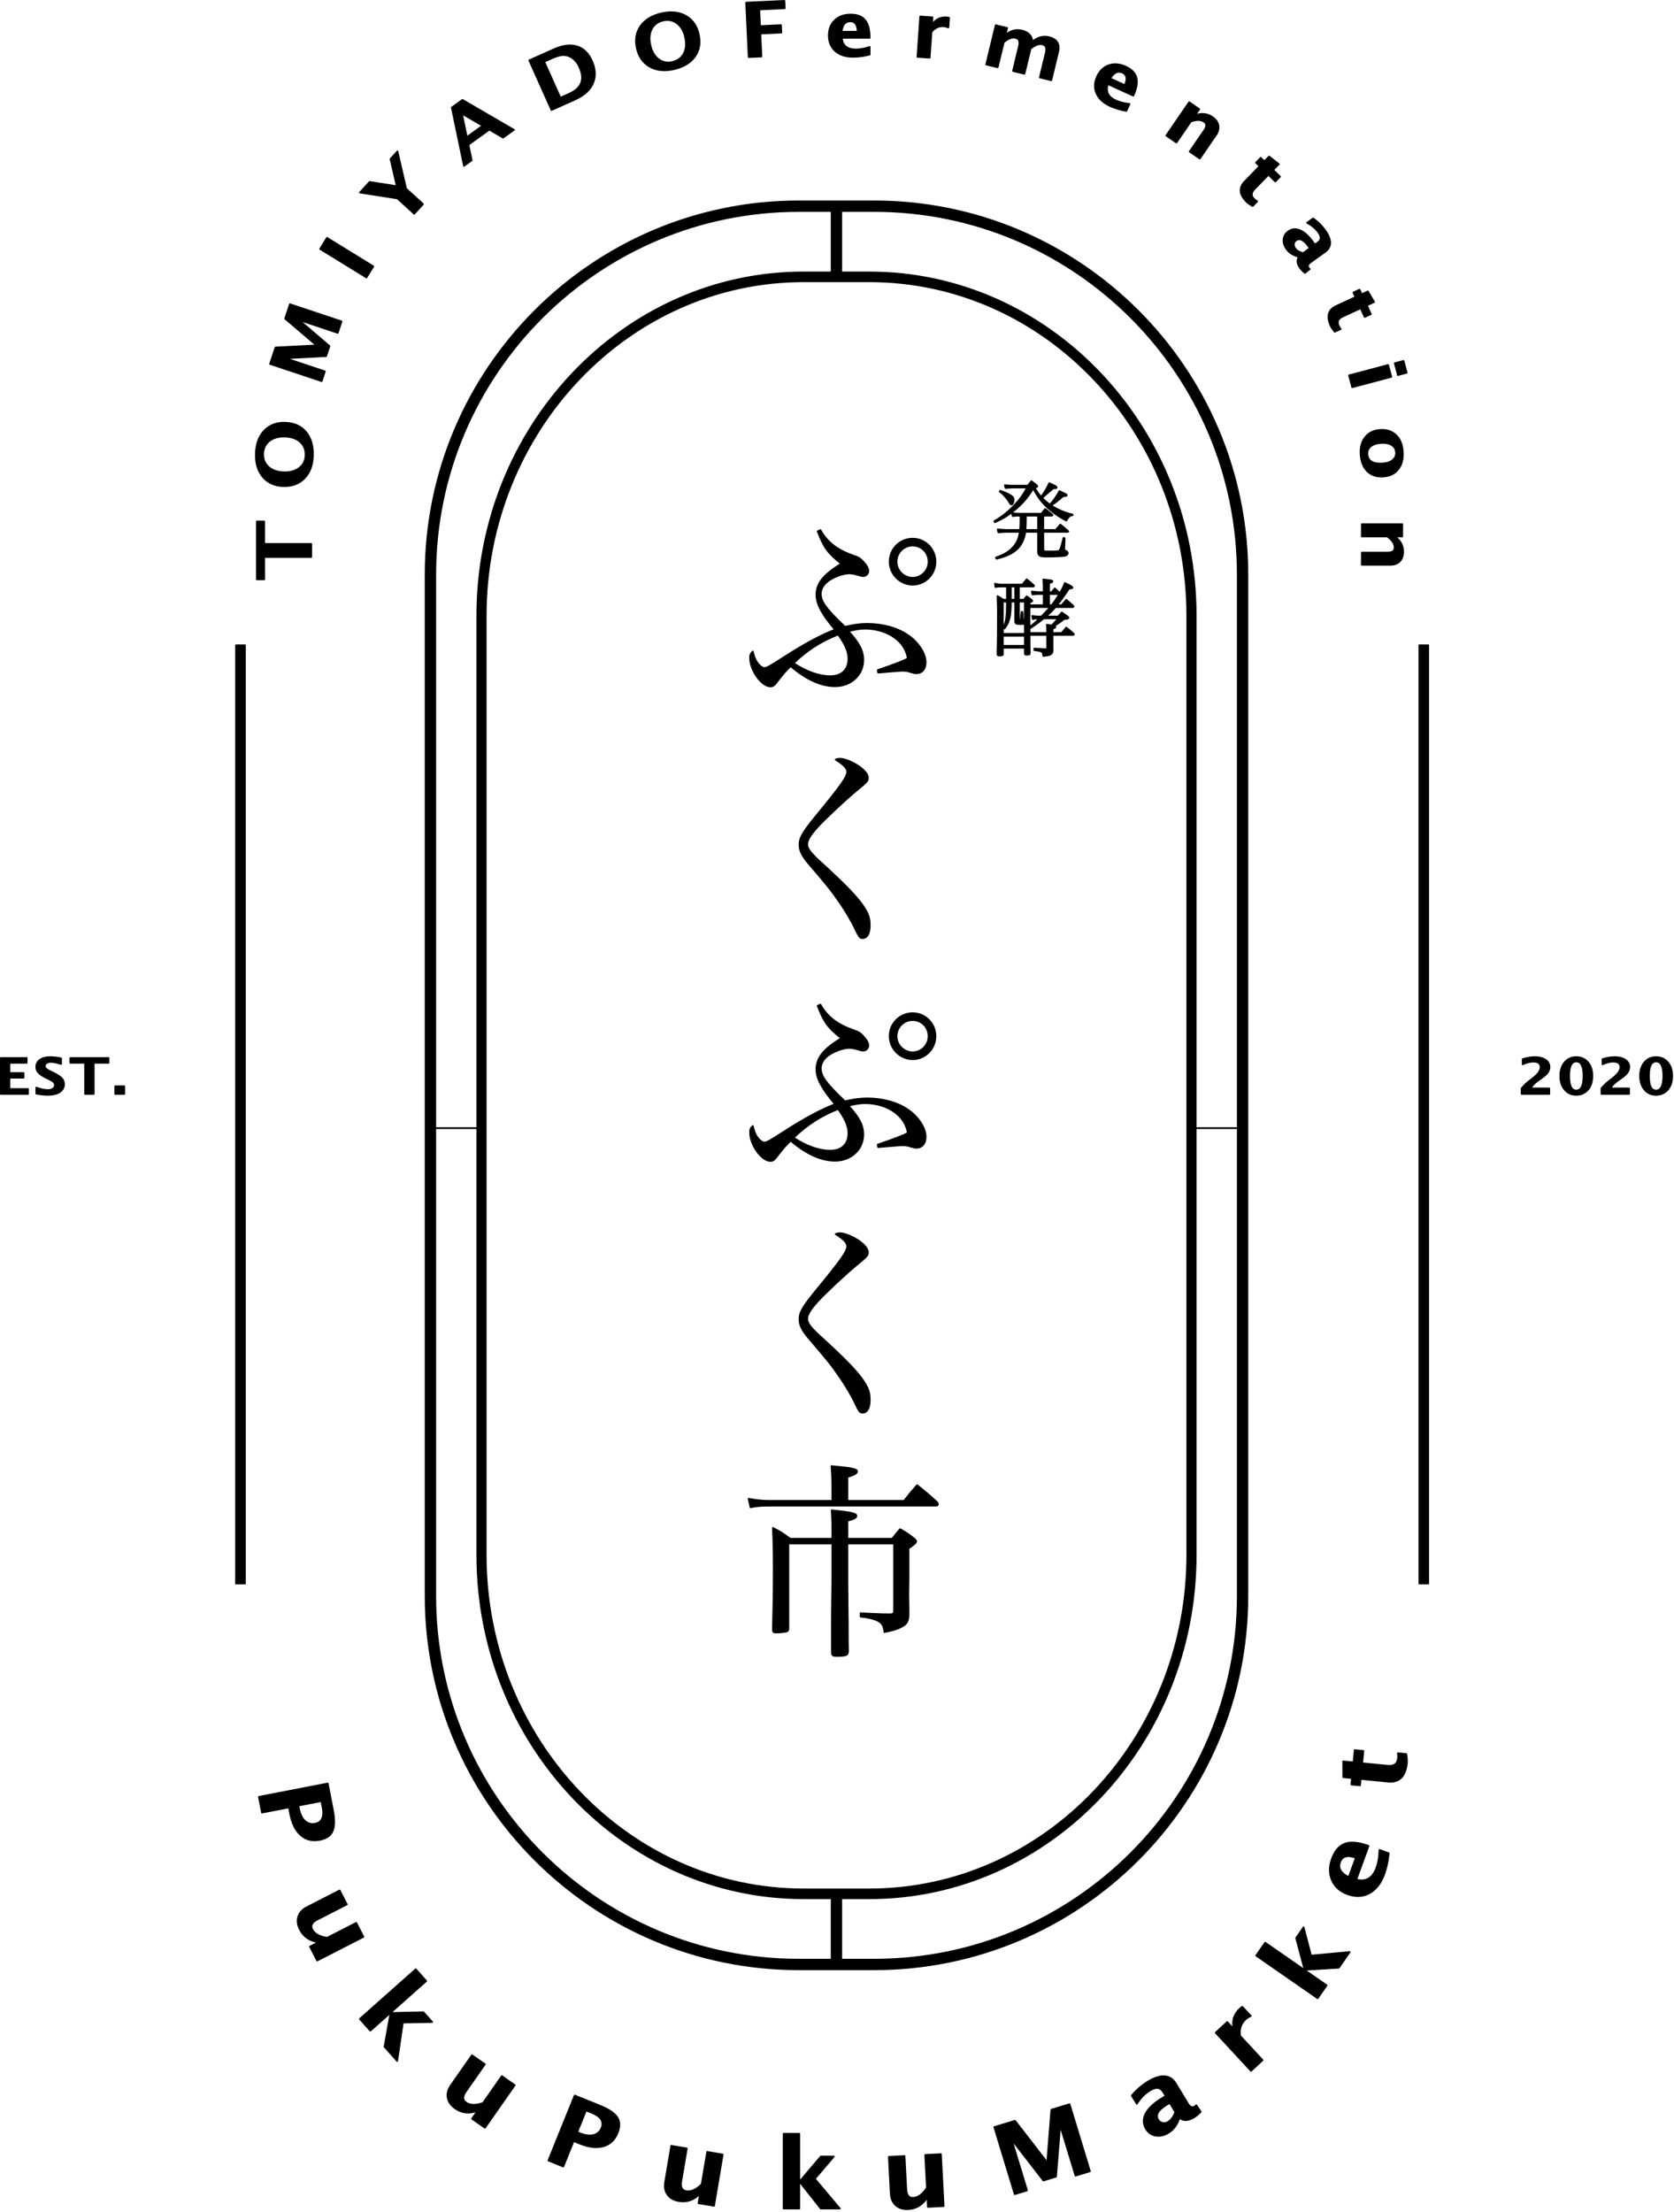 <?xml version="1.0" encoding="UTF-8" standalone="no"?>
<!DOCTYPE svg PUBLIC "-//W3C//DTD SVG 1.1//EN" "http://www.w3.org/Graphics/SVG/1.1/DTD/svg11.dtd">
<svg width="100%" height="100%" viewBox="0 0 1500 1981" version="1.1" xmlns="http://www.w3.org/2000/svg" xmlns:xlink="http://www.w3.org/1999/xlink" xml:space="preserve" xmlns:serif="http://www.serif.com/" style="fill-rule:evenodd;clip-rule:evenodd;stroke-miterlimit:10;">
    <g transform="matrix(1.5,0,0,1.5,0,0)">
        <g transform="matrix(1,0,0,1,-1232.3,-444.665)">
            <g transform="matrix(6.853,0,0,6.853,1944.1,1118.28)">
                <path d="M0,0L4.512,0" style="fill:none;fill-rule:nonzero;stroke:black;stroke-width:0.15px;"/>
            </g>
            <g transform="matrix(6.853,0,0,6.853,1489.1,1118.28)">
                <path d="M0,0L4.512,0" style="fill:none;fill-rule:nonzero;stroke:black;stroke-width:0.15px;"/>
            </g>
            <g transform="matrix(6.853,0,0,6.853,1709.47,1614.79)">
                <path d="M0,-152.361C-17.474,-152.361 -31.689,-138.145 -31.689,-120.672L-31.689,-31.69C-31.689,-14.216 -17.474,0 0,0L6.576,0C24.05,0 38.266,-14.216 38.266,-31.69L38.266,-120.672C38.266,-138.145 24.05,-152.361 6.576,-152.361L0,-152.361ZM6.576,0.839L0,0.839C-17.937,0.839 -32.529,-13.753 -32.529,-31.69L-32.529,-120.672C-32.529,-138.608 -17.937,-153.2 0,-153.2L6.576,-153.2C24.513,-153.2 39.105,-138.608 39.105,-120.672L39.105,-31.69C39.105,-13.753 24.513,0.839 6.576,0.839" style="fill-rule:nonzero;stroke:black;stroke-width:0.15px;stroke-linejoin:round;stroke-miterlimit:2;"/>
            </g>
            <g transform="matrix(6.853,0,0,6.853,1712.3,1572.83)">
                <path d="M0,-140.114C-15.276,-140.114 -27.703,-127.041 -27.703,-110.972L-27.703,-29.142C-27.703,-13.073 -15.276,-0 0,-0L5.749,-0C21.025,-0 33.452,-13.073 33.452,-29.142L33.452,-110.972C33.452,-127.041 21.025,-140.114 5.749,-140.114L0,-140.114ZM5.749,0.772L0,0.772C-15.68,0.772 -28.437,-12.647 -28.437,-29.142L-28.437,-110.972C-28.437,-127.466 -15.68,-140.886 0,-140.886L5.749,-140.886C21.429,-140.886 34.186,-127.466 34.186,-110.972L34.186,-29.142C34.186,-12.647 21.429,0.772 5.749,0.772" style="fill-rule:nonzero;stroke:black;stroke-width:0.15px;stroke-linejoin:round;stroke-miterlimit:2;"/>
            </g>
            <g transform="matrix(-6.853,0,0,6.853,2265.5,1342.38)">
                <rect x="77.433" y="34.528" width="0.839" height="5.728" style="stroke:black;stroke-width:0.15px;stroke-linejoin:round;stroke-miterlimit:2;"/>
            </g>
            <g transform="matrix(-6.853,0,0,6.853,2265.5,-678.723)">
                <rect x="77.433" y="181.963" width="0.839" height="5.796" style="stroke:black;stroke-width:0.15px;stroke-linejoin:round;stroke-miterlimit:2;"/>
            </g>
            <g transform="matrix(1,0,0,1,1806.37,736.052)">
                <path d="M30.104,-1.4C29.354,-1.4 27.104,-1.55 26.204,-1.65L26.604,0C28.704,-0.15 29.854,-0.25 30.104,-0.25L39.504,-0.25C37.304,3.9 35.104,6.95 31.754,10.45C27.954,14.4 24.404,17.25 19.904,19.8L20.254,20.45C24.904,18.4 28.204,16.35 32.054,13.2C36.754,9.3 40.004,5.5 43.154,0.25C45.804,5.4 48.554,8.95 52.354,12.3C55.604,15.2 59.504,17.8 62.904,19.4C64.604,16.75 64.804,16.6 66.654,16.2L66.704,15.85C62.254,14.9 57.854,13.05 53.804,10.4C56.554,8.65 57.504,7.9 61.004,4.9C63.004,4.75 63.154,4.7 63.154,4.3C63.154,4.1 63.004,3.95 62.704,3.75C62.104,3.4 60.304,2.55 58.804,1.85C57.354,4.6 55.404,7.45 53.154,9.95C51.354,8.65 50.104,7.6 48.454,5.85C49.354,5.1 49.504,5 49.654,4.85C53.754,1.25 53.754,1.25 55.004,0.2C55.454,0.15 55.804,0.15 56.004,0.15C56.354,0.15 56.654,0.1 56.854,0.05C57.004,0 57.154,-0.2 57.154,-0.35C57.154,-0.5 57.004,-0.65 56.704,-0.9C56.254,-1.3 56.104,-1.35 52.704,-2.9C51.454,-0.1 50.154,2.1 47.904,5.3C46.354,3.55 45.554,2.4 44.054,0C44.854,-0.4 45.304,-0.6 45.354,-0.65C45.454,-0.7 45.604,-0.9 45.604,-0.95C45.604,-1.15 45.354,-1.45 45.104,-1.7C43.854,-2.7 43.454,-3.05 42.054,-4.05C41.104,-2.95 40.854,-2.6 39.954,-1.4L30.104,-1.4ZM26.954,25.05C25.754,25.05 23.254,24.85 21.954,24.7L22.304,26.5C24.804,26.3 26.104,26.2 26.154,26.2L35.154,26.2C34.604,29.7 33.854,31.75 32.254,33.95C29.854,37.3 26.204,39.75 20.904,41.5L21.204,42.25C32.254,39.6 37.154,35 38.404,26.2L46.054,26.2L46.054,37.85C46.054,39.25 46.354,40 47.054,40.4C47.854,40.85 48.804,40.95 52.454,40.95C56.054,40.95 60.904,40.7 62.154,40.45C63.054,40.25 63.804,39.55 63.804,38.85C63.804,38.4 63.154,37.65 62.704,37.55C61.954,37.45 61.954,37.45 61.854,37.2C61.754,37 61.704,36.65 61.704,36.35L61.904,29.95L61.204,29.85C60.304,33.9 59.404,36.7 58.904,37.3C58.404,37.8 57.554,37.9 52.554,37.9C51.504,37.9 50.254,37.85 49.854,37.75C49.404,37.7 49.204,37.35 49.204,36.75L49.154,26.2L63.604,26.2C63.954,26.2 64.104,26.1 64.104,25.95C64.104,25.9 64.004,25.75 63.904,25.65C61.904,23.9 61.304,23.4 59.354,21.85C58.154,23.2 57.804,23.65 56.604,25.05L49.154,25.05L49.154,16.5L54.154,16.5C54.504,16.5 54.654,16.4 54.654,16.25C54.654,16.2 54.604,16.05 54.454,15.9C52.704,14.4 52.154,13.95 50.304,12.5C49.304,13.7 49.004,14.1 48.104,15.35L34.554,15.35C33.404,15.35 32.204,15.25 30.554,15L30.804,16.75C32.854,16.55 33.554,16.5 34.354,16.5L35.554,16.5C35.554,21.35 35.504,22.25 35.304,25.05L26.954,25.05ZM38.504,25.05C38.754,22.3 38.754,21.35 38.804,16.5L46.054,16.5L46.054,25.05L38.504,25.05ZM23.104,2.15C24.604,3.15 25.504,4.05 27.304,6.2C28.154,7.25 28.554,7.85 29.154,9C29.504,9.6 29.754,9.85 30.104,9.85C30.854,9.85 31.404,8.6 31.404,6.9C31.404,5.8 31.004,5.25 29.554,4.35C28.104,3.45 26.104,2.55 23.404,1.65L23.104,2.15Z" style="fill-rule:nonzero;stroke:black;stroke-width:1px;stroke-linejoin:round;stroke-miterlimit:2;"/>
                <path d="M58.804,62.583C57.654,61.433 57.254,61.033 56.054,59.933C55.254,60.933 55.004,61.233 54.204,62.183L52.604,62.183L52.604,56.733C54.054,56.483 54.554,56.233 54.604,55.783C54.604,55.233 54.004,55.133 49.154,54.633C49.304,56.133 49.404,57.283 49.404,58.533L49.404,62.183L46.754,62.183C45.654,62.183 44.254,62.033 42.304,61.783L42.704,63.583C44.304,63.383 44.954,63.333 46.404,63.333L49.404,63.333L49.404,69.983L40.954,69.983L40.954,68.583C42.554,67.633 42.554,67.633 42.554,67.383C42.554,67.183 42.404,67.033 42.054,66.733C40.904,65.883 40.554,65.583 39.254,64.683C38.454,65.533 38.254,65.783 37.554,66.683L34.604,66.683L34.604,58.833L43.154,58.833C43.404,58.833 43.654,58.683 43.654,58.533C43.654,58.383 43.554,58.233 43.454,58.083C41.604,56.433 41.054,55.933 39.254,54.533C38.104,55.883 37.754,56.283 36.654,57.683L24.304,57.683C23.004,57.683 21.954,57.533 20.304,57.133L20.554,59.133C21.954,58.883 22.554,58.833 24.004,58.833L27.454,58.833L27.454,66.683L25.254,66.683C23.754,65.683 23.304,65.383 21.804,64.533C21.954,69.483 22.054,71.983 22.054,72.083C22.004,89.483 22.004,89.483 21.904,94.033C21.804,97.133 21.804,97.133 21.804,99.383C21.854,99.933 22.004,100.033 23.104,100.033C24.604,100.033 24.854,99.933 25.004,99.383L25.004,95.383L38.154,95.383L38.154,98.883C38.154,99.433 38.354,99.533 39.404,99.533C40.704,99.533 41.054,99.383 41.104,98.733C41.004,94.583 40.954,93.183 40.954,87.733L51.454,87.733L51.454,95.383C51.454,96.033 51.304,96.233 50.854,96.283C47.854,96.133 47.854,96.133 43.804,95.883L43.804,96.833C48.404,97.333 49.004,97.683 49.154,100.283C51.704,99.983 52.504,99.833 53.204,99.533C54.204,99.033 54.554,98.483 54.754,97.133C54.754,96.433 54.704,95.433 54.704,94.233L54.704,87.733L66.904,87.733C67.154,87.733 67.404,87.533 67.404,87.333C67.404,87.233 67.354,87.083 67.204,86.933C65.354,85.333 64.804,84.833 62.904,83.333C61.654,84.733 61.304,85.133 60.104,86.583L54.704,86.583L54.704,83.933C55.854,83.683 56.404,83.383 56.404,82.983C56.404,82.733 56.204,82.583 55.504,82.433C57.804,81.083 58.954,80.333 61.604,78.233C63.404,78.183 64.204,77.983 64.204,77.483C64.204,77.283 64.004,77.083 63.654,76.733C62.204,75.683 61.754,75.383 60.204,74.333C59.304,75.383 59.004,75.683 58.004,76.733L50.754,76.733C53.104,74.683 54.654,73.183 56.404,71.133L66.754,71.133C66.954,71.133 67.204,70.933 67.204,70.783C67.204,70.683 67.154,70.533 67.054,70.383C65.254,68.733 64.704,68.233 62.904,66.733C61.454,68.383 61.454,68.383 60.104,69.983L57.354,69.983C59.504,67.383 60.304,66.283 64.654,59.933C65.004,59.983 65.354,59.983 65.604,59.983C66.154,59.983 66.604,59.733 66.604,59.433C66.604,58.983 65.154,58.133 62.004,56.733C61.354,58.583 60.754,59.833 59.054,62.833L58.804,62.583ZM58.754,63.333C57.104,66.033 55.854,67.883 54.204,69.983L52.604,69.983L52.604,63.333L58.754,63.333ZM53.254,71.133C51.754,72.883 50.604,74.083 48.054,76.733L47.154,76.733C45.004,76.733 44.454,76.683 42.554,76.383L42.904,78.283C44.404,77.933 44.804,77.883 46.904,77.883C43.954,80.733 43.354,81.183 40.954,82.983C40.904,82.133 40.904,78.233 40.904,78.033L40.954,71.133L53.254,71.133ZM41.504,83.633C45.104,81.233 46.704,80.033 49.354,77.883L58.004,77.883C55.104,81.283 55.104,81.283 54.104,82.083C53.004,81.883 52.604,81.783 51.254,81.633C51.454,82.783 51.454,82.933 51.454,84.883L51.454,86.583L40.954,86.583L40.954,82.983L41.504,83.633ZM32.354,58.833L32.354,66.683L29.804,66.683L29.804,58.833L32.354,58.833ZM38.154,94.233L25.004,94.233L25.004,88.233L38.154,88.233L38.154,94.233ZM38.154,87.083L25.004,87.083L25.004,67.833L27.454,67.833C27.404,77.033 27.054,79.633 25.354,83.533L25.954,83.933C28.954,79.983 29.754,76.783 29.804,67.833L32.354,67.833L32.354,79.283C32.404,80.933 32.854,81.233 35.304,81.233C37.154,81.233 37.504,81.183 38.154,80.733L38.154,87.083ZM38.154,79.233C37.704,79.083 37.554,79.033 37.054,78.933L36.754,74.033L36.154,74.033L35.654,78.983C35.454,79.033 35.304,79.033 35.154,79.033C34.704,79.033 34.604,78.933 34.604,78.533L34.604,67.833L38.154,67.833L38.154,79.233Z" style="fill-rule:nonzero;stroke:black;stroke-width:1px;stroke-linejoin:round;stroke-miterlimit:2;"/>
            </g>
            <g transform="matrix(1,0,0,1,-87.775,135.803)">
                <path d="M1808.53,626.118C1812.28,635.868 1814.53,638.993 1822.65,645.493C1812.03,651.868 1807.78,657.243 1807.78,663.993C1807.78,669.493 1811.03,675.618 1818.9,684.868C1811.4,687.618 1800.53,693.368 1788.4,701.243C1780.03,706.618 1778.15,707.743 1776.65,707.743C1775.65,707.743 1774.03,706.618 1772.78,704.993C1771.4,703.243 1770.65,701.493 1769.78,697.868C1768.53,698.993 1768.15,699.868 1768.15,701.743C1768.15,709.118 1775.03,718.743 1780.28,718.743C1781.9,718.743 1782.78,718.118 1784.9,715.118C1787.65,711.493 1789.78,709.118 1792.4,706.618C1801.53,714.493 1810.53,718.618 1818.9,718.618C1828.53,718.618 1835.78,711.868 1835.78,702.868C1835.78,697.493 1833.28,692.618 1826.9,685.743C1831.53,684.618 1833.9,684.243 1837.03,684.243C1843.4,684.243 1850.03,686.243 1854.53,689.618C1859.03,692.993 1861.4,696.743 1862.4,701.993C1860.15,703.368 1855.28,705.243 1844.4,708.993L1844.65,710.493C1853.53,709.743 1858.03,709.368 1858.53,709.368C1860.9,709.368 1862.28,709.493 1863.9,710.118C1866.15,710.743 1866.4,710.868 1867.4,710.868C1870.9,710.868 1873.03,708.368 1873.03,704.368C1873.03,699.118 1868.78,692.493 1862.65,688.243C1856.4,683.868 1847.53,681.368 1838.15,681.368C1833.78,681.368 1830.4,681.868 1824.78,683.118C1813.4,672.243 1810.4,668.118 1810.4,663.368C1810.4,660.118 1812.53,656.993 1816.4,654.743C1820.03,652.618 1824.4,651.243 1827.53,651.243C1828.4,651.243 1830.28,651.493 1831.53,651.868C1834.4,652.743 1835.03,652.868 1835.65,652.868C1837.4,652.868 1838.78,651.493 1838.78,649.868C1838.78,648.368 1838.03,646.868 1836.4,644.993C1834.4,642.618 1833.15,641.743 1830.53,640.868C1820.53,637.493 1814.4,632.868 1810.15,625.368L1808.53,626.118ZM1820.78,687.743C1825.03,693.618 1826.9,697.993 1826.9,702.118C1826.9,708.743 1822.9,712.618 1816.03,712.618C1809.4,712.618 1801.65,709.868 1794.15,704.868C1802.15,697.118 1810.78,691.618 1820.78,687.743ZM1865.28,630.493C1857.65,630.493 1851.53,636.618 1851.53,644.243C1851.53,651.743 1857.78,657.993 1865.28,657.993C1872.78,657.993 1878.9,651.868 1878.9,644.243C1878.9,636.618 1872.78,630.493 1865.28,630.493ZM1865.28,634.618C1870.53,634.618 1874.78,638.868 1874.78,644.243C1874.78,649.493 1870.53,653.868 1865.28,653.868C1860.03,653.868 1855.65,649.493 1855.65,644.243C1855.65,638.993 1859.9,634.618 1865.28,634.618Z" style="fill-rule:nonzero;stroke:black;stroke-width:1px;stroke-linejoin:round;stroke-miterlimit:2;"/>
                <path d="M1819.28,762.409C1824.53,765.784 1826.15,767.659 1826.15,769.784C1826.15,772.784 1822.4,778.034 1807.28,796.409C1799.65,805.784 1797.65,809.159 1797.65,813.159C1797.65,816.534 1799.03,819.534 1802.4,823.659C1815.4,838.909 1816.03,839.659 1820.65,846.284C1825.03,852.409 1828.9,859.034 1831.15,863.909C1833.28,868.409 1833.78,869.034 1835.4,869.034C1838.03,869.034 1839.65,866.284 1839.65,861.534C1839.65,858.159 1839.15,855.909 1837.78,853.284C1834.78,847.409 1828.4,840.409 1814.78,827.784C1807.78,821.409 1807.78,821.409 1806.03,819.534C1803.53,817.034 1802.28,814.784 1802.28,813.034C1802.28,810.659 1803.9,807.784 1808.28,802.909C1812.28,798.409 1824.53,786.909 1831.28,781.284C1837.9,775.909 1838.53,775.159 1838.53,773.534C1838.53,771.784 1837.78,770.534 1835.78,768.534C1832.28,765.159 1825.4,761.909 1821.9,761.909C1820.78,761.909 1820.15,762.034 1819.28,762.409Z" style="fill-rule:nonzero;stroke:black;stroke-width:1px;stroke-linejoin:round;stroke-miterlimit:2;"/>
                <path d="M1808.53,909.451C1812.28,919.201 1814.53,922.326 1822.65,928.826C1812.03,935.201 1807.78,940.576 1807.78,947.326C1807.78,952.826 1811.03,958.951 1818.9,968.201C1811.4,970.951 1800.53,976.701 1788.4,984.576C1780.03,989.951 1778.15,991.076 1776.65,991.076C1775.65,991.076 1774.03,989.951 1772.78,988.326C1771.4,986.576 1770.65,984.826 1769.78,981.201C1768.53,982.326 1768.15,983.201 1768.15,985.076C1768.15,992.451 1775.03,1002.08 1780.28,1002.08C1781.9,1002.08 1782.78,1001.45 1784.9,998.451C1787.65,994.826 1789.78,992.451 1792.4,989.951C1801.53,997.826 1810.53,1001.95 1818.9,1001.95C1828.53,1001.95 1835.78,995.201 1835.78,986.201C1835.78,980.826 1833.28,975.951 1826.9,969.076C1831.53,967.951 1833.9,967.576 1837.03,967.576C1843.4,967.576 1850.03,969.576 1854.53,972.951C1859.03,976.326 1861.4,980.076 1862.4,985.326C1860.15,986.701 1855.28,988.576 1844.4,992.326L1844.65,993.826C1853.53,993.076 1858.03,992.701 1858.53,992.701C1860.9,992.701 1862.28,992.826 1863.9,993.451C1866.15,994.076 1866.4,994.201 1867.4,994.201C1870.9,994.201 1873.03,991.701 1873.03,987.701C1873.03,982.451 1868.78,975.826 1862.65,971.576C1856.4,967.201 1847.53,964.701 1838.15,964.701C1833.78,964.701 1830.4,965.201 1824.78,966.451C1813.4,955.576 1810.4,951.451 1810.4,946.701C1810.4,943.451 1812.53,940.326 1816.4,938.076C1820.03,935.951 1824.4,934.576 1827.53,934.576C1828.4,934.576 1830.28,934.826 1831.53,935.201C1834.4,936.076 1835.03,936.201 1835.65,936.201C1837.4,936.201 1838.78,934.826 1838.78,933.201C1838.78,931.701 1838.03,930.201 1836.4,928.326C1834.4,925.951 1833.15,925.076 1830.53,924.201C1820.53,920.826 1814.4,916.201 1810.15,908.701L1808.53,909.451ZM1820.78,971.076C1825.03,976.951 1826.9,981.326 1826.9,985.451C1826.9,992.076 1822.9,995.951 1816.03,995.951C1809.4,995.951 1801.65,993.201 1794.15,988.201C1802.15,980.451 1810.78,974.951 1820.78,971.076ZM1865.28,913.826C1857.65,913.826 1851.53,919.951 1851.53,927.576C1851.53,935.076 1857.78,941.326 1865.28,941.326C1872.78,941.326 1878.9,935.201 1878.9,927.576C1878.9,919.951 1872.78,913.826 1865.28,913.826ZM1865.28,917.951C1870.53,917.951 1874.78,922.201 1874.78,927.576C1874.78,932.826 1870.53,937.201 1865.28,937.201C1860.03,937.201 1855.65,932.826 1855.65,927.576C1855.65,922.326 1859.9,917.951 1865.28,917.951Z" style="fill-rule:nonzero;stroke:black;stroke-width:1px;stroke-linejoin:round;stroke-miterlimit:2;"/>
                <path d="M1819.28,1045.74C1824.53,1049.12 1826.15,1050.99 1826.15,1053.12C1826.15,1056.12 1822.4,1061.37 1807.28,1079.74C1799.65,1089.12 1797.65,1092.49 1797.65,1096.49C1797.65,1099.87 1799.03,1102.87 1802.4,1106.99C1815.4,1122.24 1816.03,1122.99 1820.65,1129.62C1825.03,1135.74 1828.9,1142.37 1831.15,1147.24C1833.28,1151.74 1833.78,1152.37 1835.4,1152.37C1838.03,1152.37 1839.65,1149.62 1839.65,1144.87C1839.65,1141.49 1839.15,1139.24 1837.78,1136.62C1834.78,1130.74 1828.4,1123.74 1814.78,1111.12C1807.78,1104.74 1807.78,1104.74 1806.03,1102.87C1803.53,1100.37 1802.28,1098.12 1802.28,1096.37C1802.28,1093.99 1803.9,1091.12 1808.28,1086.24C1812.28,1081.74 1824.53,1070.24 1831.28,1064.62C1837.9,1059.24 1838.53,1058.49 1838.53,1056.87C1838.53,1055.12 1837.78,1053.87 1835.78,1051.87C1832.28,1048.49 1825.4,1045.24 1821.9,1045.24C1820.78,1045.24 1820.15,1045.37 1819.28,1045.74Z" style="fill-rule:nonzero;stroke:black;stroke-width:1px;stroke-linejoin:round;stroke-miterlimit:2;"/>
                <path d="M1817.28,1205.03L1778.53,1205.03C1775.65,1205.03 1771.15,1204.53 1767.28,1203.78L1768.4,1208.91C1770.9,1208.28 1774.9,1207.91 1778.53,1207.91L1879.03,1207.91C1879.9,1207.91 1880.4,1207.53 1880.4,1207.03C1880.4,1206.78 1880.15,1206.41 1879.9,1205.91C1875.15,1201.53 1873.53,1200.16 1867.9,1195.66C1864.4,1199.66 1863.4,1200.91 1860.15,1205.03L1826.28,1205.03L1826.28,1190.78C1830.4,1189.53 1832.03,1188.66 1832.03,1187.41C1832.03,1186.03 1829.03,1185.41 1816.78,1184.28C1817.28,1191.03 1817.28,1192.53 1817.28,1201.78L1817.28,1205.03ZM1826.28,1227.66L1826.28,1216.91C1830.4,1215.78 1831.65,1215.16 1831.65,1214.03C1831.65,1212.53 1828.78,1211.91 1816.9,1210.66C1817.15,1214.66 1817.28,1216.66 1817.28,1218.91L1817.28,1227.66L1792.15,1227.66C1788.03,1224.66 1786.65,1223.66 1781.78,1221.16C1782.15,1230.16 1782.28,1234.41 1782.28,1245.53C1782.28,1258.78 1782.15,1266.91 1781.78,1282.16C1781.78,1283.28 1782.28,1283.66 1783.65,1283.66C1785.9,1283.66 1789.15,1283.28 1790.03,1283.03C1790.78,1282.66 1791.03,1282.28 1791.03,1281.28L1791.03,1230.53L1817.28,1230.53L1817.28,1254.03C1817.28,1255.66 1817.28,1256.78 1817.15,1263.03L1817.03,1275.53L1817.03,1295.91C1817.15,1297.28 1817.78,1297.66 1819.78,1297.66C1825.65,1297.66 1826.65,1297.16 1826.65,1294.66C1826.53,1287.53 1826.53,1287.53 1826.53,1278.41C1826.4,1271.16 1826.4,1262.78 1826.28,1253.16L1826.28,1230.53L1854.15,1230.53L1854.15,1270.41C1854.15,1272.16 1853.78,1272.66 1852.03,1272.78C1847.78,1272.78 1847.78,1272.78 1839.28,1272.41C1838.15,1272.28 1836.4,1272.28 1834.15,1272.16L1834.15,1274.16C1838.9,1274.66 1841.78,1275.41 1844.03,1276.41C1846.9,1277.78 1848.03,1279.41 1848.4,1283.41C1852.9,1282.53 1855.4,1281.78 1857.78,1280.66C1861.53,1278.91 1862.53,1277.41 1862.78,1273.66L1862.78,1269.53L1862.65,1259.78L1862.78,1252.53L1862.78,1233.41C1866.15,1231.16 1867.4,1230.03 1867.4,1229.16C1867.4,1228.91 1867.03,1228.41 1866.28,1227.66C1863.03,1225.16 1861.9,1224.28 1857.78,1221.91C1855.65,1224.41 1855.03,1225.16 1853.03,1227.66L1826.28,1227.66Z" style="fill-rule:nonzero;stroke:black;stroke-width:1px;stroke-linejoin:round;stroke-miterlimit:2;"/>
            </g>
            <g transform="matrix(-6.444,0,0,7.351,1522.17,308.868)">
                <rect x="22.272" y="70.891" width="0.839" height="76.21" style="stroke:black;stroke-width:0.14px;stroke-linejoin:round;stroke-miterlimit:2;"/>
            </g>
            <g transform="matrix(-6.444,0,0,7.351,2935.88,308.868)">
                <rect x="131.961" y="70.891" width="0.839" height="76.21" style="stroke:black;stroke-width:0.14px;stroke-linejoin:round;stroke-miterlimit:2;"/>
            </g>
            <g transform="matrix(0,-7.378,6.444,0,1229.71,389.477)">
                <path d="M-52.556,29.265L-52.556,24.9L-54.368,24.9L-54.368,24.206L-49.688,24.206L-49.688,24.9L-51.5,24.9L-51.5,29.265L-52.556,29.265Z" style="fill-rule:nonzero;stroke:black;stroke-width:0.14px;stroke-linejoin:round;stroke-miterlimit:2;"/>
            </g>
            <g transform="matrix(0.215,-7.375,6.441,0.188,1230.95,398.049)">
                <path d="M-42.432,30.656C-43.2,30.656 -43.814,30.415 -44.274,29.932C-44.734,29.449 -44.964,28.805 -44.964,28.001C-44.964,27.187 -44.733,26.541 -44.271,26.063C-43.808,25.584 -43.184,25.345 -42.398,25.345C-41.616,25.345 -40.993,25.584 -40.53,26.063C-40.066,26.541 -39.834,27.184 -39.834,27.99C-39.834,28.815 -40.066,29.466 -40.53,29.942C-40.993,30.418 -41.627,30.656 -42.432,30.656ZM-42.418,29.959C-41.967,29.959 -41.61,29.782 -41.347,29.428C-41.083,29.073 -40.952,28.593 -40.952,27.987C-40.952,27.399 -41.084,26.927 -41.348,26.572C-41.613,26.216 -41.962,26.039 -42.398,26.039C-42.837,26.039 -43.189,26.216 -43.452,26.572C-43.715,26.927 -43.847,27.402 -43.847,27.997C-43.847,28.587 -43.716,29.062 -43.454,29.421C-43.192,29.78 -42.846,29.959 -42.418,29.959Z" style="fill-rule:nonzero;stroke:black;stroke-width:0.14px;stroke-linejoin:round;stroke-miterlimit:2;"/>
            </g>
            <g transform="matrix(2.335,-6.999,6.113,2.039,1237.19,417.901)">
                <path d="M-24.669,40.062L-24.669,35.004L-23.275,35.004L-22.058,38.562L-20.804,35.004L-19.58,35.004L-19.58,40.062L-20.551,40.062L-20.551,36.244L-21.785,39.724L-22.632,39.724L-23.842,36.193L-23.842,40.062L-24.669,40.062Z" style="fill-rule:nonzero;stroke:black;stroke-width:0.14px;stroke-linejoin:round;stroke-miterlimit:2;"/>
            </g>
            <g transform="matrix(3.87,-6.282,5.487,3.38,1232.24,436.214)">
                <rect x="-4.529" y="38.052" width="1.053" height="5.059" style="fill-rule:nonzero;stroke:black;stroke-width:0.14px;stroke-linejoin:round;stroke-miterlimit:2;"/>
            </g>
            <g transform="matrix(4.97,-5.453,4.763,4.341,1224.12,446.46)">
                <path d="M10.733,42.478L10.733,40.359L9.034,37.419L10.196,37.419L11.43,39.555L12.719,37.419L13.553,37.419L11.786,40.352L11.786,42.478L10.733,42.478Z" style="fill-rule:nonzero;stroke:black;stroke-width:0.14px;stroke-linejoin:round;stroke-miterlimit:2;"/>
            </g>
            <g transform="matrix(5.984,-4.315,3.769,5.227,1210.21,454.38)">
                <path d="M25.818,38.412L27.787,33.353L28.84,33.353L30.808,38.412L29.728,38.412L29.202,37.062L27.11,37.062L26.584,38.412L25.818,38.412ZM27.37,36.388L28.942,36.388L28.156,34.372L27.37,36.388Z" style="fill-rule:nonzero;stroke:black;stroke-width:0.14px;stroke-linejoin:round;stroke-miterlimit:2;"/>
            </g>
            <g transform="matrix(6.733,-3.016,2.634,5.881,1194.03,456.301)">
                <path d="M42.496,30.993L42.496,25.934L44.674,25.934C45.458,25.934 46.058,26.142 46.475,26.558C46.892,26.974 47.1,27.574 47.1,28.357C47.1,29.191 46.879,29.839 46.437,30.301C45.995,30.762 45.377,30.993 44.581,30.993L42.496,30.993ZM43.549,30.275L44.335,30.275C44.889,30.275 45.302,30.122 45.574,29.815C45.847,29.509 45.983,29.043 45.983,28.419C45.983,27.936 45.873,27.534 45.655,27.212C45.504,26.991 45.323,26.839 45.111,26.754C44.899,26.67 44.591,26.628 44.185,26.628L43.549,26.628L43.549,30.275Z" style="fill-rule:nonzero;stroke:black;stroke-width:0.14px;stroke-linejoin:round;stroke-miterlimit:2;"/>
            </g>
            <g transform="matrix(7.197,-1.626,1.42,6.286,1178.27,451.944)">
                <path d="M59.328,20.772C58.56,20.772 57.946,20.531 57.485,20.048C57.025,19.565 56.795,18.921 56.795,18.117C56.795,17.303 57.026,16.657 57.489,16.179C57.951,15.7 58.576,15.461 59.362,15.461C60.143,15.461 60.766,15.7 61.23,16.179C61.693,16.657 61.925,17.3 61.925,18.106C61.925,18.931 61.693,19.582 61.23,20.058C60.766,20.534 60.132,20.772 59.328,20.772ZM59.341,20.075C59.792,20.075 60.15,19.898 60.413,19.544C60.676,19.189 60.808,18.709 60.808,18.103C60.808,17.515 60.675,17.043 60.411,16.688C60.147,16.332 59.797,16.155 59.362,16.155C58.922,16.155 58.571,16.332 58.307,16.688C58.044,17.043 57.913,17.518 57.913,18.113C57.913,18.703 58.044,19.178 58.306,19.537C58.568,19.896 58.913,20.075 59.341,20.075Z" style="fill-rule:nonzero;stroke:black;stroke-width:0.14px;stroke-linejoin:round;stroke-miterlimit:2;"/>
            </g>
            <g transform="matrix(7.159,-0.333,0.299,6.437,1180.07,442.628)">
                <path d="M69.389,9.207L69.389,4.148L72.571,4.148L72.571,4.842L70.442,4.842L70.442,6.38L72.192,6.38L72.192,7.077L70.442,7.077L70.442,9.207L69.389,9.207Z" style="fill-rule:nonzero;stroke:black;stroke-width:0.15px;stroke-linejoin:round;stroke-miterlimit:2;"/>
            </g>
            <g transform="matrix(7.167,0,0,6.444,1174.13,440.319)">
                <path d="M80.597,5.732C80.116,5.874 79.661,5.944 79.23,5.944C78.603,5.944 78.109,5.766 77.747,5.411C77.384,5.055 77.203,4.57 77.203,3.955C77.203,3.374 77.369,2.906 77.7,2.552C78.032,2.197 78.47,2.02 79.015,2.02C79.564,2.02 79.965,2.193 80.218,2.54C80.471,2.886 80.597,3.434 80.597,4.184L78.27,4.184C78.338,4.899 78.731,5.257 79.449,5.257C79.788,5.257 80.171,5.179 80.597,5.021L80.597,5.732ZM78.256,3.613L79.603,3.613C79.603,2.973 79.396,2.653 78.984,2.653C78.565,2.653 78.322,2.973 78.256,3.613Z" style="fill-rule:nonzero;stroke:black;stroke-width:0.15px;stroke-linejoin:round;stroke-miterlimit:2;"/>
            </g>
            <g transform="matrix(7.15,0.492,-0.442,6.429,1168.45,436.106)">
                <path d="M85.591,0.064L85.591,-3.689L86.602,-3.689L86.602,-2.982C86.864,-3.51 87.263,-3.775 87.799,-3.775C87.862,-3.775 87.925,-3.768 87.987,-3.754L87.987,-2.852C87.843,-2.904 87.71,-2.931 87.587,-2.931C87.183,-2.931 86.855,-2.727 86.602,-2.319L86.602,0.064L85.591,0.064Z" style="fill-rule:nonzero;stroke:black;stroke-width:0.15px;stroke-linejoin:round;stroke-miterlimit:2;"/>
            </g>
            <g transform="matrix(6.966,1.686,-1.516,6.263,1166.41,424.999)">
                <path d="M90.743,-15.133L90.743,-18.886L91.714,-18.886L91.714,-18.179C92.01,-18.707 92.432,-18.972 92.979,-18.972C93.261,-18.972 93.494,-18.902 93.676,-18.763C93.858,-18.624 93.97,-18.429 94.011,-18.179C94.362,-18.707 94.786,-18.972 95.282,-18.972C95.968,-18.972 96.311,-18.593 96.311,-17.837L96.311,-15.133L95.34,-15.133L95.34,-17.505C95.34,-17.95 95.192,-18.172 94.896,-18.172C94.593,-18.172 94.298,-17.953 94.011,-17.516L94.011,-15.133L93.04,-15.133L93.04,-17.505C93.04,-17.952 92.891,-18.175 92.592,-18.175C92.294,-18.175 92.001,-17.955 91.714,-17.516L91.714,-15.133L90.743,-15.133Z" style="fill-rule:nonzero;stroke:black;stroke-width:0.15px;stroke-linejoin:round;stroke-miterlimit:2;"/>
            </g>
            <g transform="matrix(6.526,2.962,-2.663,5.868,1166.62,411.683)">
                <path d="M99.556,-33.348C99.075,-33.207 98.619,-33.136 98.189,-33.136C97.562,-33.136 97.068,-33.314 96.705,-33.67C96.343,-34.025 96.162,-34.51 96.162,-35.126C96.162,-35.707 96.328,-36.174 96.659,-36.529C96.991,-36.883 97.429,-37.06 97.973,-37.06C98.523,-37.06 98.924,-36.887 99.176,-36.541C99.429,-36.194 99.556,-35.646 99.556,-34.897L97.228,-34.897C97.297,-34.181 97.69,-33.823 98.407,-33.823C98.747,-33.823 99.13,-33.902 99.556,-34.059L99.556,-33.348ZM97.215,-35.468L98.561,-35.468C98.561,-36.108 98.355,-36.428 97.943,-36.428C97.523,-36.428 97.281,-36.108 97.215,-35.468Z" style="fill-rule:nonzero;stroke:black;stroke-width:0.15px;stroke-linejoin:round;stroke-miterlimit:2;"/>
            </g>
            <g transform="matrix(5.911,4.053,-3.644,5.315,1172.32,400.962)">
                <path d="M96.92,-50.445L96.92,-54.198L97.932,-54.198L97.932,-53.49C98.262,-54.019 98.688,-54.283 99.21,-54.283C99.545,-54.283 99.809,-54.177 100.003,-53.965C100.197,-53.754 100.294,-53.464 100.294,-53.097L100.294,-50.445L99.282,-50.445L99.282,-52.848C99.282,-53.274 99.141,-53.487 98.858,-53.487C98.537,-53.487 98.228,-53.26 97.932,-52.807L97.932,-50.445L96.92,-50.445Z" style="fill-rule:nonzero;stroke:black;stroke-width:0.15px;stroke-linejoin:round;stroke-miterlimit:2;"/>
            </g>
            <g transform="matrix(5.135,5,-4.496,4.617,1180.83,392.719)">
                <path d="M96.971,-67.118C96.729,-67.047 96.539,-67.012 96.4,-67.012C95.523,-67.012 95.084,-67.422 95.084,-68.242L95.084,-70.218L94.663,-70.218L94.663,-70.85L95.084,-70.85L95.084,-71.482L96.096,-71.599L96.096,-70.85L96.899,-70.85L96.899,-70.218L96.096,-70.218L96.096,-68.375C96.096,-67.915 96.284,-67.685 96.66,-67.685C96.746,-67.685 96.85,-67.701 96.971,-67.733L96.971,-67.118Z" style="fill-rule:nonzero;stroke:black;stroke-width:0.15px;stroke-linejoin:round;stroke-miterlimit:2;"/>
            </g>
            <g transform="matrix(4.179,5.822,-5.235,3.758,1192.82,388.916)">
                <path d="M90.014,-83.848C89.677,-83.522 89.316,-83.359 88.931,-83.359C88.603,-83.359 88.336,-83.459 88.131,-83.66C87.926,-83.861 87.823,-84.12 87.823,-84.439C87.823,-84.854 87.989,-85.174 88.321,-85.398C88.652,-85.623 89.127,-85.735 89.744,-85.735L90.014,-85.735L90.014,-86.077C90.014,-86.466 89.792,-86.661 89.348,-86.661C88.954,-86.661 88.555,-86.549 88.152,-86.326L88.152,-87.023C88.61,-87.196 89.063,-87.283 89.512,-87.283C90.494,-87.283 90.985,-86.892 90.985,-86.111L90.985,-84.45C90.985,-84.156 91.08,-84.009 91.269,-84.009C91.303,-84.009 91.347,-84.013 91.402,-84.022L91.426,-83.455C91.212,-83.391 91.023,-83.359 90.859,-83.359C90.444,-83.359 90.177,-83.522 90.059,-83.848L90.014,-83.848ZM90.014,-84.391L90.014,-85.154L89.775,-85.154C89.121,-85.154 88.794,-84.949 88.794,-84.538C88.794,-84.399 88.841,-84.283 88.936,-84.188C89.031,-84.094 89.147,-84.046 89.286,-84.046C89.523,-84.046 89.766,-84.161 90.014,-84.391Z" style="fill-rule:nonzero;stroke:black;stroke-width:0.15px;stroke-linejoin:round;stroke-miterlimit:2;"/>
            </g>
            <g transform="matrix(3.008,6.505,-5.849,2.705,1206.12,389.302)">
                <path d="M80.33,-99.477C80.089,-99.406 79.898,-99.371 79.759,-99.371C78.882,-99.371 78.443,-99.781 78.443,-100.601L78.443,-102.577L78.023,-102.577L78.023,-103.209L78.443,-103.209L78.443,-103.841L79.455,-103.958L79.455,-103.209L80.258,-103.209L80.258,-102.577L79.455,-102.577L79.455,-100.734C79.455,-100.274 79.643,-100.044 80.019,-100.044C80.106,-100.044 80.209,-100.06 80.33,-100.092L80.33,-99.477Z" style="fill-rule:nonzero;stroke:black;stroke-width:0.15px;stroke-linejoin:round;stroke-miterlimit:2;"/>
            </g>
            <g transform="matrix(1.842,6.926,-6.228,1.656,1217.49,394.341)">
                <path d="M66.443,-112.123L66.443,-115.876L67.455,-115.876L67.455,-112.123L66.443,-112.123ZM66.443,-116.508L66.443,-117.352L67.455,-117.352L67.455,-116.508L66.443,-116.508Z" style="fill-rule:nonzero;stroke:black;stroke-width:0.15px;stroke-linejoin:round;stroke-miterlimit:2;"/>
            </g>
            <g transform="matrix(0.41,7.155,-6.434,0.369,1227.75,406.054)">
                <path d="M49.683,-123.865C49.098,-123.865 48.632,-124.042 48.287,-124.396C47.942,-124.751 47.769,-125.228 47.769,-125.827C47.769,-126.433 47.943,-126.911 48.291,-127.262C48.638,-127.613 49.11,-127.789 49.707,-127.789C50.307,-127.789 50.78,-127.613 51.127,-127.262C51.475,-126.911 51.649,-126.435 51.649,-125.834C51.649,-125.218 51.474,-124.736 51.126,-124.388C50.777,-124.039 50.296,-123.865 49.683,-123.865ZM49.7,-124.497C50.282,-124.497 50.572,-124.943 50.572,-125.834C50.572,-126.242 50.495,-126.564 50.341,-126.801C50.188,-127.038 49.976,-127.156 49.707,-127.156C49.441,-127.156 49.231,-127.038 49.077,-126.801C48.923,-126.564 48.846,-126.239 48.846,-125.827C48.846,-125.419 48.922,-125.095 49.075,-124.856C49.228,-124.617 49.436,-124.497 49.7,-124.497Z" style="fill-rule:nonzero;stroke:black;stroke-width:0.15px;stroke-linejoin:round;stroke-miterlimit:2;"/>
            </g>
            <g transform="matrix(0,7.167,-6.444,0,1229.71,405.229)">
                <path d="M49.182,-126.642L49.182,-130.395L50.194,-130.395L50.194,-129.687C50.524,-130.216 50.95,-130.48 51.472,-130.48C51.807,-130.48 52.071,-130.374 52.265,-130.162C52.459,-129.95 52.555,-129.661 52.555,-129.294L52.555,-126.642L51.544,-126.642L51.544,-129.044C51.544,-129.471 51.402,-129.684 51.12,-129.684C50.799,-129.684 50.49,-129.457 50.194,-129.003L50.194,-126.642L49.182,-126.642Z" style="fill-rule:nonzero;stroke:black;stroke-width:0.15px;stroke-linejoin:round;stroke-miterlimit:2;"/>
            </g>
            <g transform="matrix(1.364,7.036,-6.326,1.226,1206.63,321.21)">
                <path d="M168.671,7.863L168.671,1.359L170.938,1.359C171.729,1.359 172.294,1.492 172.632,1.757C172.971,2.022 173.14,2.465 173.14,3.086C173.14,3.789 172.914,4.337 172.461,4.728C172.008,5.119 171.375,5.314 170.56,5.314L169.998,5.314L169.998,7.863L168.671,7.863ZM169.998,4.422L170.262,4.422C170.724,4.422 171.09,4.315 171.358,4.099C171.626,3.884 171.76,3.592 171.76,3.223C171.76,2.575 171.349,2.251 170.525,2.251L169.998,2.251L169.998,4.422Z" style="fill-rule:nonzero;stroke:black;stroke-width:0.15px;stroke-linejoin:round;stroke-miterlimit:2;"/>
            </g>
            <g transform="matrix(3.265,6.38,-5.736,2.936,1173.65,330.794)">
                <path d="M174.014,56.544L174.014,55.634C173.592,56.314 173.044,56.654 172.37,56.654C171.939,56.654 171.6,56.518 171.351,56.245C171.102,55.973 170.977,55.601 170.977,55.129L170.977,51.719L172.278,51.719L172.278,54.808C172.278,55.356 172.461,55.63 172.827,55.63C173.237,55.63 173.633,55.339 174.014,54.756L174.014,51.719L175.314,51.719L175.314,56.544L174.014,56.544Z" style="fill-rule:nonzero;stroke:black;stroke-width:0.15px;stroke-linejoin:round;stroke-miterlimit:2;"/>
            </g>
            <g transform="matrix(4.759,5.359,-4.819,4.279,1152.01,352.808)">
                <path d="M162.716,99.42L162.716,92.482L164.017,92.482L164.017,96.845L164.101,96.845L165.819,94.595L166.9,94.595L165.314,96.661L167.397,99.42L165.815,99.42L164.101,97.008L164.017,97.008L164.017,99.42L162.716,99.42Z" style="fill-rule:nonzero;stroke:black;stroke-width:0.15px;stroke-linejoin:round;stroke-miterlimit:2;"/>
            </g>
            <g transform="matrix(5.873,4.108,-3.693,5.281,1143.92,380.31)">
                <path d="M148.656,136.116L148.656,135.206C148.234,135.886 147.686,136.226 147.013,136.226C146.582,136.226 146.242,136.09 145.993,135.817C145.744,135.545 145.62,135.173 145.62,134.701L145.62,131.291L146.92,131.291L146.92,134.38C146.92,134.928 147.103,135.202 147.47,135.202C147.88,135.202 148.275,134.911 148.656,134.328L148.656,131.291L149.957,131.291L149.957,136.116L148.656,136.116Z" style="fill-rule:nonzero;stroke:black;stroke-width:0.15px;stroke-linejoin:round;stroke-miterlimit:2;"/>
            </g>
            <g transform="matrix(6.644,2.689,-2.417,5.974,1148.02,407.257)">
                <path d="M122.738,166.967L122.738,160.463L125.006,160.463C125.797,160.463 126.361,160.596 126.7,160.861C127.038,161.126 127.207,161.569 127.207,162.19C127.207,162.894 126.981,163.441 126.528,163.832C126.076,164.223 125.442,164.419 124.628,164.419L124.065,164.419L124.065,166.967L122.738,166.967ZM124.065,163.526L124.329,163.526C124.792,163.526 125.157,163.419 125.425,163.203C125.693,162.988 125.827,162.696 125.827,162.327C125.827,161.679 125.416,161.356 124.593,161.356L124.065,161.356L124.065,163.526Z" style="fill-rule:nonzero;stroke:black;stroke-width:0.15px;stroke-linejoin:round;stroke-miterlimit:2;"/>
            </g>
            <g transform="matrix(7.067,1.195,-1.074,6.354,1162.61,428.972)">
                <path d="M97.953,191.093L97.953,190.184C97.532,190.863 96.984,191.203 96.31,191.203C95.879,191.203 95.539,191.067 95.29,190.794C95.041,190.522 94.917,190.15 94.917,189.678L94.917,186.268L96.218,186.268L96.218,189.357C96.218,189.905 96.401,190.179 96.767,190.179C97.177,190.179 97.573,189.888 97.953,189.305L97.953,186.268L99.254,186.268L99.254,191.093L97.953,191.093Z" style="fill-rule:nonzero;stroke:black;stroke-width:0.15px;stroke-linejoin:round;stroke-miterlimit:2;"/>
            </g>
            <g transform="matrix(7.167,0,0,6.444,1177.58,440.319)">
                <path d="M72.951,205.324L72.951,198.385L74.251,198.385L74.251,202.748L74.335,202.748L76.053,200.498L77.134,200.498L75.548,202.564L77.631,205.324L76.049,205.324L74.335,202.911L74.251,202.911L74.251,205.324L72.951,205.324Z" style="fill-rule:nonzero;stroke:black;stroke-width:0.15px;stroke-linejoin:round;stroke-miterlimit:2;"/>
            </g>
            <g transform="matrix(7.157,-0.373,0.336,6.435,1178.19,443.007)">
                <path d="M75.186,209.398L75.186,208.489C74.764,209.168 74.216,209.508 73.542,209.508C73.112,209.508 72.772,209.372 72.523,209.1C72.274,208.827 72.149,208.455 72.149,207.983L72.149,204.573L73.45,204.573L73.45,207.663C73.45,208.21 73.633,208.484 74,208.484C74.41,208.484 74.805,208.193 75.186,207.61L75.186,204.573L76.487,204.573L76.487,209.398L75.186,209.398Z" style="fill-rule:nonzero;stroke:black;stroke-width:0.15px;stroke-linejoin:round;stroke-miterlimit:2;"/>
            </g>
            <g transform="matrix(6.857,-2.085,1.875,6.165,1208.89,446.653)">
                <path d="M30.936,222.656L30.936,216.152L32.729,216.152L34.293,220.727L35.906,216.152L37.479,216.152L37.479,222.656L36.231,222.656L36.231,217.747L34.645,222.221L33.555,222.221L31.999,217.681L31.999,222.656L30.936,222.656Z" style="fill-rule:nonzero;stroke:black;stroke-width:0.15px;stroke-linejoin:round;stroke-miterlimit:2;"/>
            </g>
            <g transform="matrix(6.14,-3.697,3.324,5.521,1236.61,436.168)">
                <path d="M-7.957,225.32C-8.391,225.739 -8.855,225.949 -9.35,225.949C-9.772,225.949 -10.115,225.82 -10.379,225.562C-10.642,225.304 -10.774,224.97 -10.774,224.56C-10.774,224.027 -10.561,223.616 -10.135,223.327C-9.709,223.039 -9.098,222.895 -8.305,222.895L-7.957,222.895L-7.957,222.455C-7.957,221.954 -8.243,221.704 -8.814,221.704C-9.321,221.704 -9.834,221.847 -10.352,222.134L-10.352,221.238C-9.763,221.015 -9.18,220.904 -8.603,220.904C-7.341,220.904 -6.709,221.406 -6.709,222.411L-6.709,224.547C-6.709,224.925 -6.588,225.114 -6.345,225.114C-6.301,225.114 -6.243,225.108 -6.173,225.096L-6.142,225.826C-6.418,225.908 -6.661,225.949 -6.872,225.949C-7.405,225.949 -7.748,225.739 -7.9,225.32L-7.957,225.32ZM-7.957,224.622L-7.957,223.642L-8.265,223.642C-9.106,223.642 -9.526,223.905 -9.526,224.433C-9.526,224.611 -9.465,224.761 -9.344,224.883C-9.222,225.005 -9.072,225.065 -8.893,225.065C-8.589,225.065 -8.277,224.917 -7.957,224.622Z" style="fill-rule:nonzero;stroke:black;stroke-width:0.15px;stroke-linejoin:round;stroke-miterlimit:2;"/>
            </g>
            <g transform="matrix(5.258,-4.87,4.379,4.728,1254.3,417.542)">
                <path d="M-45.554,220.344L-45.554,215.519L-44.253,215.519L-44.253,216.428C-43.916,215.749 -43.403,215.409 -42.715,215.409C-42.633,215.409 -42.552,215.418 -42.473,215.435L-42.473,216.595C-42.658,216.528 -42.829,216.494 -42.987,216.494C-43.506,216.494 -43.928,216.757 -44.253,217.281L-44.253,220.344L-45.554,220.344Z" style="fill-rule:nonzero;stroke:black;stroke-width:0.15px;stroke-linejoin:round;stroke-miterlimit:2;"/>
            </g>
            <g transform="matrix(4.085,-5.889,5.295,3.673,1264.2,390.601)">
                <path d="M-82.924,206.61L-82.924,199.671L-81.623,199.671L-81.623,204.035L-81.539,204.035L-79.821,201.785L-78.74,201.785L-80.327,203.851L-78.244,206.61L-79.826,206.61L-81.539,204.198L-81.623,204.198L-81.623,206.61L-82.924,206.61Z" style="fill-rule:nonzero;stroke:black;stroke-width:0.15px;stroke-linejoin:round;stroke-miterlimit:2;"/>
            </g>
            <g transform="matrix(2.456,-6.733,6.054,2.208,1260.17,356.799)">
                <path d="M-118.252,180.4C-118.87,180.581 -119.456,180.672 -120.01,180.672C-120.815,180.672 -121.451,180.444 -121.917,179.987C-122.383,179.53 -122.616,178.906 -122.616,178.115C-122.616,177.368 -122.402,176.766 -121.976,176.311C-121.55,175.855 -120.987,175.627 -120.286,175.627C-119.58,175.627 -119.065,175.85 -118.74,176.295C-118.414,176.741 -118.252,177.445 -118.252,178.409L-121.244,178.409C-121.157,179.329 -120.651,179.789 -119.728,179.789C-119.292,179.789 -118.8,179.688 -118.252,179.486L-118.252,180.4ZM-121.262,177.675L-119.531,177.675C-119.531,176.852 -119.796,176.44 -120.326,176.44C-120.865,176.44 -121.177,176.852 -121.262,177.675Z" style="fill-rule:nonzero;stroke:black;stroke-width:0.15px;stroke-linejoin:round;stroke-miterlimit:2;"/>
            </g>
            <g transform="matrix(0.7,-7.133,6.413,0.63,1240.54,330.046)">
                <path d="M-150.003,146.087C-150.314,146.178 -150.559,146.223 -150.737,146.223C-151.865,146.223 -152.429,145.696 -152.429,144.641L-152.429,142.101L-152.97,142.101L-152.97,141.288L-152.429,141.288L-152.429,140.475L-151.128,140.326L-151.128,141.288L-150.096,141.288L-150.096,142.101L-151.128,142.101L-151.128,144.47C-151.128,145.061 -150.887,145.357 -150.403,145.357C-150.292,145.357 -150.159,145.337 -150.003,145.296L-150.003,146.087Z" style="fill-rule:nonzero;stroke:black;stroke-width:0.15px;stroke-linejoin:round;stroke-miterlimit:2;"/>
            </g>
            <g transform="matrix(7.378,0,0,6.444,1229.71,447.319)">
                <path d="M0.418,100.963L0.418,97.617L2.509,97.617L2.509,98.076L1.115,98.076L1.115,99.009L2.258,99.009L2.258,99.457L1.115,99.457L1.115,100.488L2.616,100.488L2.616,100.963L0.418,100.963Z" style="fill-rule:nonzero;stroke:black;stroke-width:0.14px;stroke-linejoin:round;stroke-miterlimit:2;"/>
                <path d="M3.294,100.933L3.294,100.359C3.655,100.51 3.963,100.585 4.219,100.585C4.398,100.585 4.54,100.545 4.643,100.465C4.746,100.385 4.798,100.277 4.798,100.14C4.798,100.031 4.765,99.94 4.701,99.865C4.636,99.791 4.513,99.702 4.332,99.599L4.108,99.475C3.808,99.306 3.597,99.145 3.473,98.99C3.349,98.836 3.288,98.655 3.288,98.449C3.288,98.173 3.389,97.951 3.592,97.784C3.794,97.617 4.062,97.533 4.395,97.533C4.662,97.533 4.963,97.572 5.297,97.648L5.297,98.184C4.955,98.056 4.685,97.992 4.486,97.992C4.332,97.992 4.209,98.026 4.116,98.095C4.023,98.164 3.977,98.254 3.977,98.365C3.977,98.457 4.01,98.538 4.074,98.607C4.139,98.676 4.261,98.761 4.441,98.862L4.68,98.996C5.003,99.177 5.225,99.343 5.347,99.495C5.469,99.648 5.53,99.833 5.53,100.052C5.53,100.362 5.415,100.606 5.184,100.782C4.954,100.958 4.636,101.046 4.23,101.046C3.962,101.046 3.65,101.009 3.294,100.933Z" style="fill-rule:nonzero;stroke:black;stroke-width:0.14px;stroke-linejoin:round;stroke-miterlimit:2;"/>
                <path d="M7.24,100.963L7.24,98.076L6.042,98.076L6.042,97.617L9.137,97.617L9.137,98.076L7.938,98.076L7.938,100.963L7.24,100.963Z" style="fill-rule:nonzero;stroke:black;stroke-width:0.14px;stroke-linejoin:round;stroke-miterlimit:2;"/>
                <rect x="9.68" y="100.237" width="0.726" height="0.726" style="fill-rule:nonzero;stroke:black;stroke-width:0.14px;stroke-linejoin:round;stroke-miterlimit:2;"/>
            </g>
            <g transform="matrix(7.378,0,0,6.444,1097.96,447.319)">
                <path d="M141.411,100.963L141.411,100.434L141.448,100.384C141.627,100.144 141.811,99.942 141.999,99.778L142.273,99.536C142.723,99.138 142.949,98.789 142.949,98.489C142.949,98.14 142.75,97.965 142.352,97.965C142.106,97.965 141.821,98.048 141.497,98.214L141.497,97.723C141.838,97.596 142.167,97.533 142.485,97.533C142.841,97.533 143.126,97.617 143.34,97.785C143.554,97.953 143.661,98.178 143.661,98.46C143.661,98.654 143.609,98.832 143.505,98.991C143.401,99.151 143.218,99.336 142.956,99.547L142.729,99.728C142.414,99.982 142.228,100.217 142.169,100.434L143.647,100.434L143.647,100.963L141.411,100.963Z" style="fill-rule:nonzero;stroke:black;stroke-width:0.14px;stroke-linejoin:round;stroke-miterlimit:2;"/>
                <path d="M145.822,101.046C145.443,101.046 145.134,100.884 144.897,100.558C144.659,100.232 144.541,99.81 144.541,99.29C144.541,98.764 144.66,98.339 144.898,98.017C145.136,97.694 145.449,97.533 145.838,97.533C146.224,97.533 146.537,97.694 146.775,98.016C147.014,98.338 147.134,98.759 147.134,99.281C147.134,99.816 147.014,100.244 146.775,100.565C146.537,100.886 146.219,101.046 145.822,101.046ZM145.829,100.628C146.226,100.628 146.424,100.182 146.424,99.29C146.424,98.398 146.229,97.951 145.838,97.951C145.448,97.951 145.253,98.397 145.253,99.287C145.253,100.181 145.445,100.628 145.829,100.628Z" style="fill-rule:nonzero;stroke:black;stroke-width:0.14px;stroke-linejoin:round;stroke-miterlimit:2;"/>
                <path d="M147.873,100.963L147.873,100.434L147.91,100.384C148.089,100.144 148.273,99.942 148.461,99.778L148.735,99.536C149.185,99.138 149.411,98.789 149.411,98.489C149.411,98.14 149.212,97.965 148.814,97.965C148.568,97.965 148.283,98.048 147.959,98.214L147.959,97.723C148.3,97.596 148.629,97.533 148.947,97.533C149.303,97.533 149.588,97.617 149.802,97.785C150.016,97.953 150.123,98.178 150.123,98.46C150.123,98.654 150.071,98.832 149.967,98.991C149.863,99.151 149.68,99.336 149.417,99.547L149.191,99.728C148.876,99.982 148.689,100.217 148.631,100.434L150.109,100.434L150.109,100.963L147.873,100.963Z" style="fill-rule:nonzero;stroke:black;stroke-width:0.14px;stroke-linejoin:round;stroke-miterlimit:2;"/>
                <path d="M152.284,101.046C151.905,101.046 151.596,100.884 151.359,100.558C151.121,100.232 151.003,99.81 151.003,99.29C151.003,98.764 151.122,98.339 151.36,98.017C151.598,97.694 151.911,97.533 152.3,97.533C152.686,97.533 152.998,97.694 153.237,98.016C153.476,98.338 153.596,98.759 153.596,99.281C153.596,99.816 153.476,100.244 153.237,100.565C152.998,100.886 152.681,101.046 152.284,101.046ZM152.291,100.628C152.688,100.628 152.886,100.182 152.886,99.29C152.886,98.398 152.691,97.951 152.3,97.951C151.91,97.951 151.715,98.397 151.715,99.287C151.715,100.181 151.907,100.628 152.291,100.628Z" style="fill-rule:nonzero;stroke:black;stroke-width:0.14px;stroke-linejoin:round;stroke-miterlimit:2;"/>
            </g>
        </g>
    </g>
</svg>
